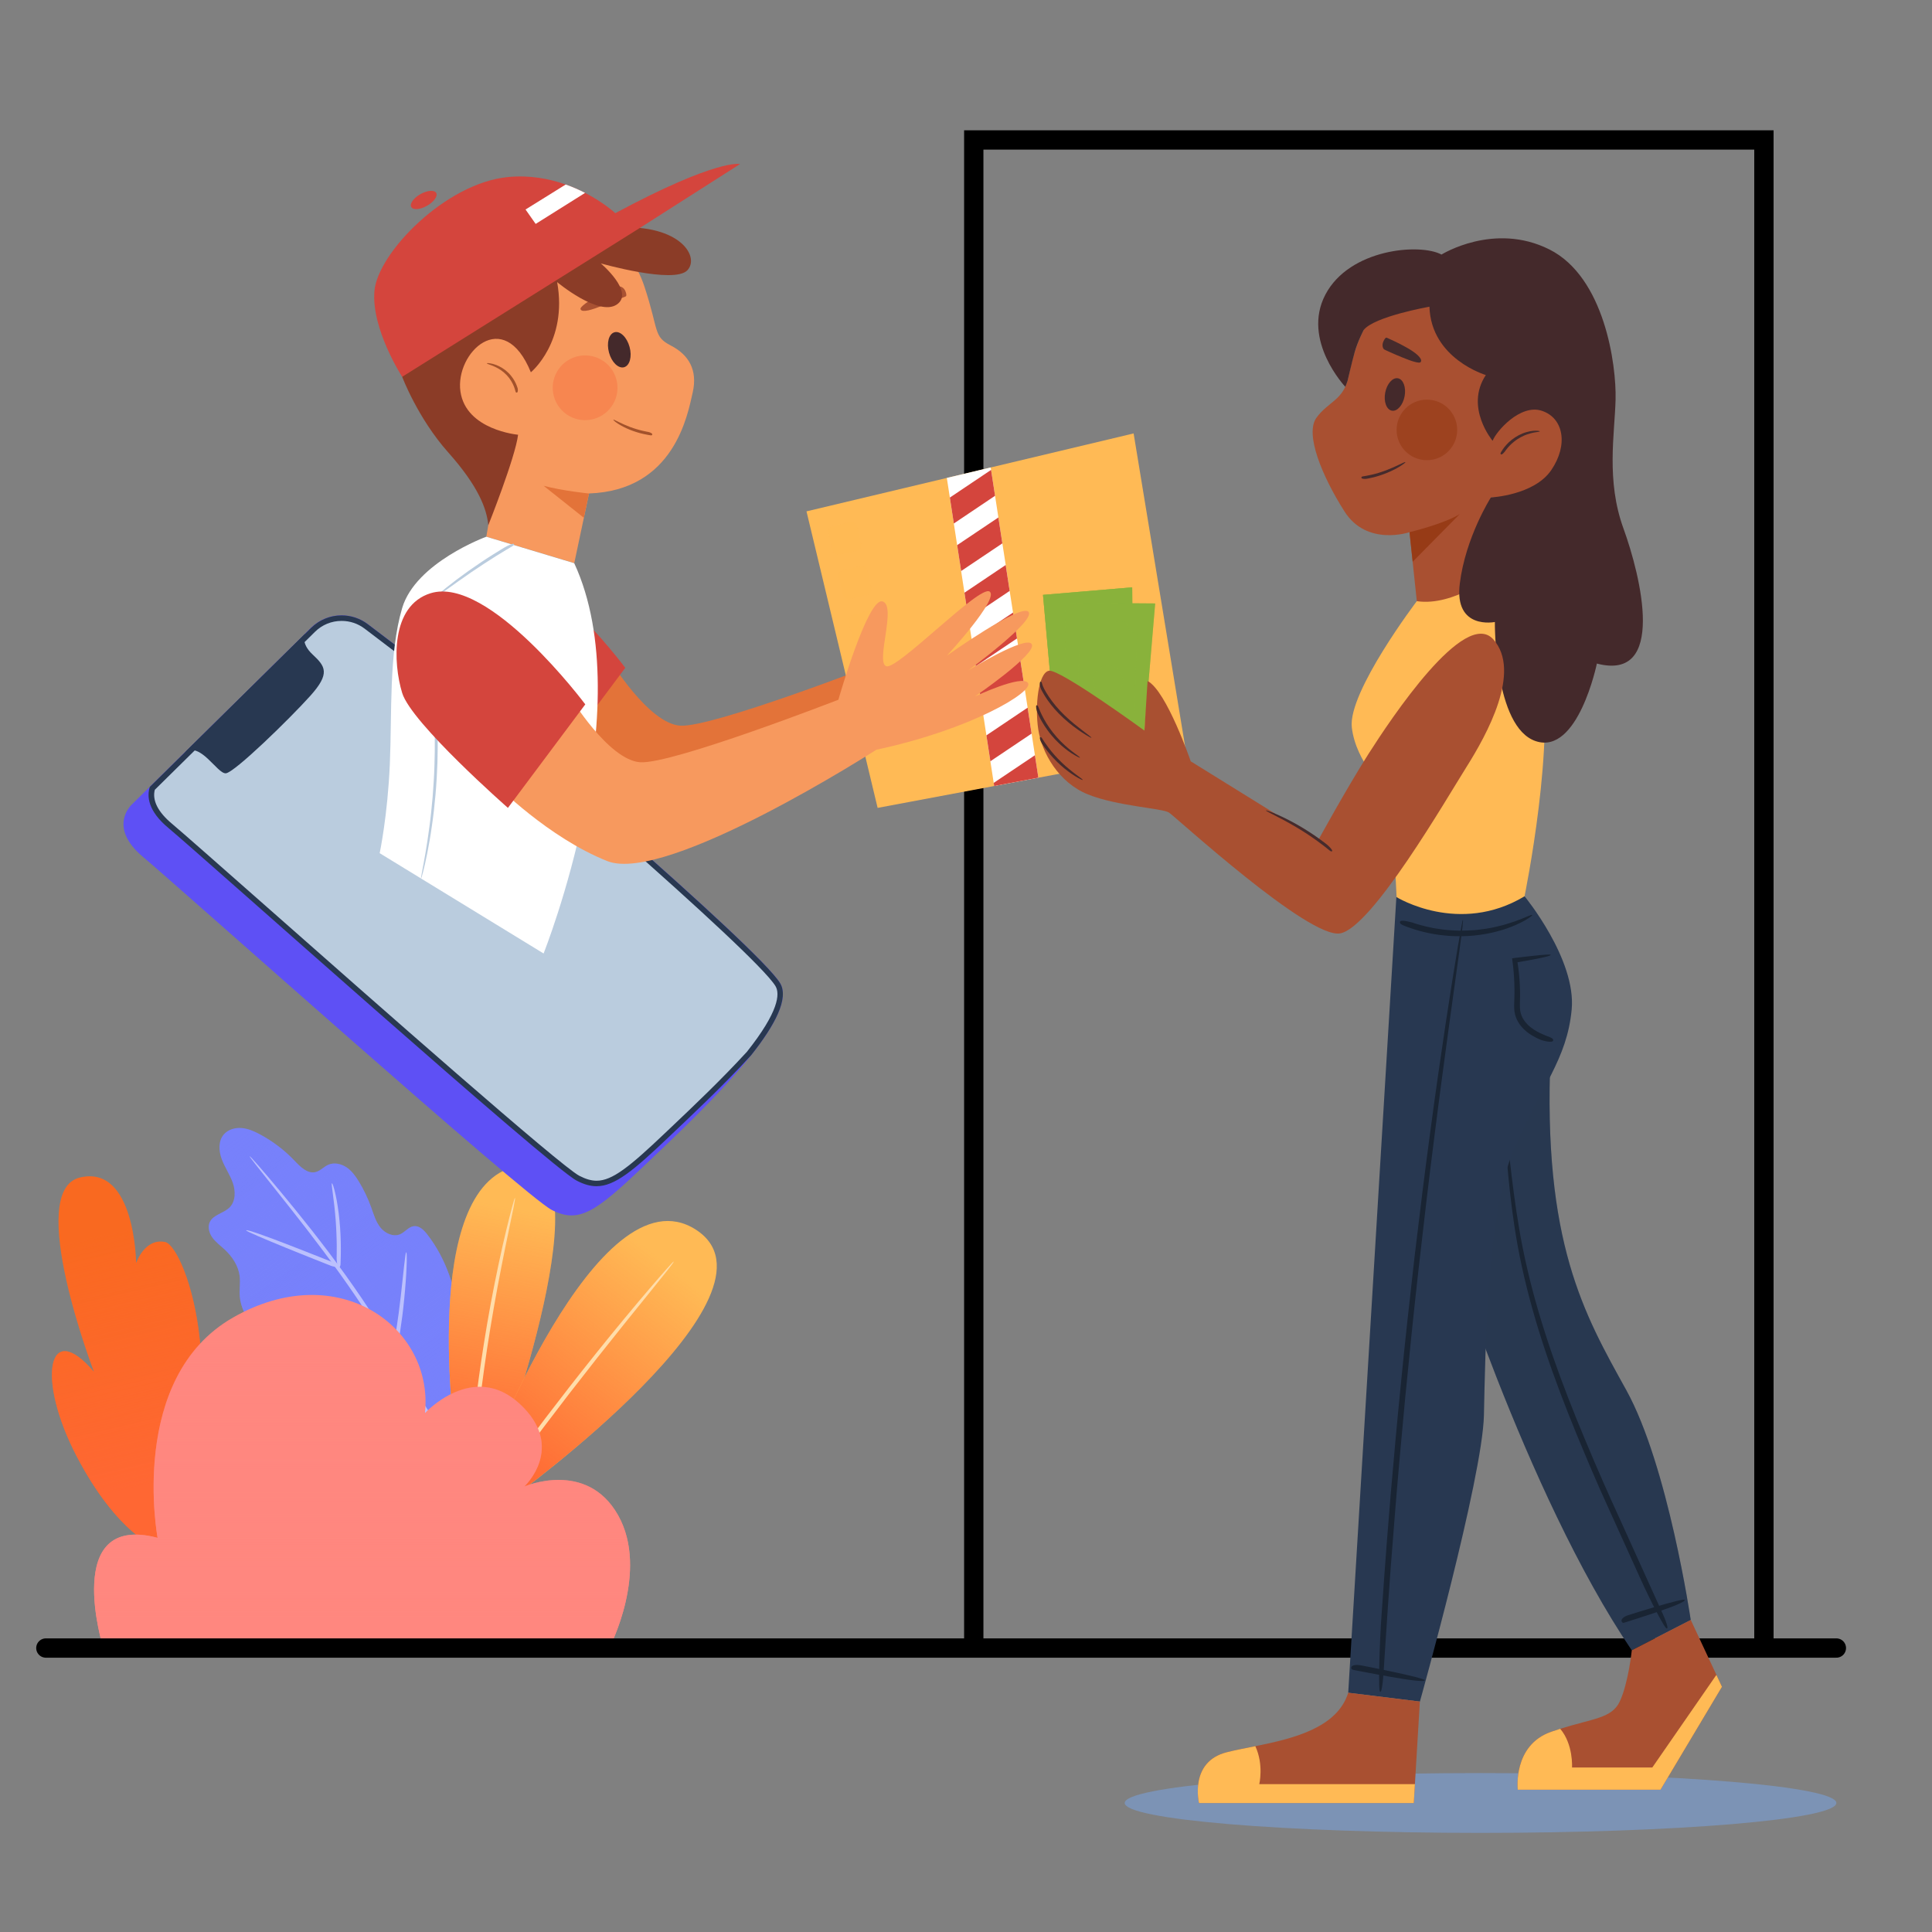 <svg width="200" height="200" viewBox="0 0 200 200" fill="none" xmlns="http://www.w3.org/2000/svg">
<rect x="0" y="0" width="200" height="200" fill="#808080" stroke="none"/>
<path d="M30.304 141.808C28.708 140.524 27.3 139.008 26.14 137.316C25.5 136.384 24.924 135.364 24.824 134.24C24.76 133.524 24.896 132.804 24.808 132.092C24.672 131.016 24.024 130.056 23.224 129.32C22.8 128.932 22.328 128.584 21.988 128.12C21.652 127.656 21.472 127.02 21.72 126.5C22.092 125.724 23.16 125.6 23.768 124.988C24.4 124.348 24.396 123.3 24.1 122.452C23.804 121.604 23.272 120.852 22.956 120.008C22.64 119.164 22.576 118.132 23.16 117.444C23.6 116.924 24.332 116.716 25.012 116.772C25.692 116.828 26.332 117.112 26.932 117.436C28.252 118.148 29.464 119.072 30.496 120.16C31.092 120.784 31.82 121.532 32.66 121.332C33.16 121.212 33.52 120.776 33.988 120.572C34.6 120.308 35.332 120.472 35.884 120.848C36.436 121.224 36.832 121.784 37.176 122.356C37.676 123.184 38.092 124.06 38.42 124.972C38.684 125.704 38.896 126.472 39.384 127.08C39.872 127.684 40.728 128.08 41.436 127.764C41.94 127.536 42.3 126.992 42.852 126.932C43.404 126.872 43.864 127.324 44.208 127.76C46.204 130.308 47.22 133.516 47.556 136.732C47.984 140.84 47.344 145.056 45.712 148.856L30.304 141.808Z" fill="#7781FB"/>
<path d="M30.304 141.808C28.708 140.524 27.3 139.008 26.14 137.316C25.5 136.384 24.924 135.364 24.824 134.24C24.76 133.524 24.896 132.804 24.808 132.092C24.672 131.016 24.024 130.056 23.224 129.32C22.8 128.932 22.328 128.584 21.988 128.12C21.652 127.656 21.472 127.02 21.72 126.5C22.092 125.724 23.16 125.6 23.768 124.988C24.4 124.348 24.396 123.3 24.1 122.452C23.804 121.604 23.272 120.852 22.956 120.008C22.64 119.164 22.576 118.132 23.16 117.444C23.6 116.924 24.332 116.716 25.012 116.772C25.692 116.828 26.332 117.112 26.932 117.436C28.252 118.148 29.464 119.072 30.496 120.16C31.092 120.784 31.82 121.532 32.66 121.332C33.16 121.212 33.52 120.776 33.988 120.572C34.6 120.308 35.332 120.472 35.884 120.848C36.436 121.224 36.832 121.784 37.176 122.356C37.676 123.184 38.092 124.06 38.42 124.972C38.684 125.704 38.896 126.472 39.384 127.08C39.872 127.684 40.728 128.08 41.436 127.764C41.94 127.536 42.3 126.992 42.852 126.932C43.404 126.872 43.864 127.324 44.208 127.76C46.204 130.308 47.22 133.516 47.556 136.732C47.984 140.84 47.344 145.056 45.712 148.856L30.304 141.808Z" fill="url(#paint0_linear_181_1531)"/>
<path d="M44.224 146.592C44.464 146.94 44.7 147.256 44.932 147.548C45.168 147.836 45.368 148.064 45.536 148.228C45.704 148.392 45.804 148.464 45.836 148.436C45.864 148.412 45.864 148.36 45.828 148.28C45.792 148.2 45.736 148.1 45.652 147.976C45.568 147.852 45.472 147.704 45.348 147.54C45.228 147.372 45.092 147.176 44.936 146.956C44.772 146.712 44.38 146.136 43.82 145.188C43.256 144.24 42.612 143.048 41.844 141.628C41.08 140.208 40.18 138.652 39.132 136.98C38.084 135.308 36.96 133.656 35.784 132.016C34.604 130.376 33.42 128.816 32.248 127.324C31.076 125.836 30.008 124.528 29.064 123.392C28.12 122.256 27.352 121.352 26.76 120.676C26.172 119.996 25.864 119.672 25.836 119.692C25.828 119.7 25.888 119.792 26.016 119.968C26.152 120.14 26.352 120.4 26.616 120.744C27.16 121.428 27.88 122.332 28.772 123.46C29.668 124.588 30.688 125.872 31.816 127.332C32.94 128.792 34.08 130.308 35.208 131.884C36.336 133.464 37.408 135.036 38.412 136.608C39.416 138.18 40.256 139.636 40.988 140.944C41.708 142.26 42.3 143.344 42.764 144.2C43.24 145.052 43.528 145.52 43.592 145.628C43.776 145.92 43.984 146.244 44.224 146.592Z" fill="#BBC0FD"/>
<path d="M34.864 130.54C34.872 130.644 34.884 130.74 34.904 130.832C34.924 130.924 34.944 131 34.976 131.06C35.004 131.12 35.04 131.148 35.08 131.152C35.12 131.152 35.148 131.144 35.172 131.124C35.196 131.104 35.212 131.076 35.224 131.04C35.236 131.004 35.244 130.96 35.248 130.908C35.252 130.856 35.256 130.796 35.256 130.728C35.26 130.656 35.264 130.48 35.272 130.204C35.28 129.928 35.288 129.588 35.284 129.188C35.284 128.788 35.272 128.34 35.252 127.848C35.228 127.356 35.196 126.86 35.144 126.36C35.096 125.86 35.036 125.376 34.964 124.908C34.896 124.44 34.816 124.028 34.736 123.668C34.656 123.308 34.584 123.02 34.512 122.808C34.444 122.592 34.392 122.492 34.356 122.5C34.332 122.504 34.332 122.616 34.36 122.832C34.388 123.048 34.424 123.332 34.468 123.684C34.512 124.04 34.56 124.44 34.616 124.892C34.668 125.344 34.708 125.812 34.748 126.288C34.78 126.768 34.812 127.236 34.828 127.696C34.848 128.156 34.852 128.572 34.86 128.94C34.86 129.308 34.856 129.616 34.856 129.852C34.852 130.092 34.848 130.228 34.848 130.256C34.852 130.34 34.852 130.436 34.864 130.54Z" fill="#BBC0FD"/>
<path d="M34.42 131.084C34.54 131.116 34.656 131.144 34.764 131.164C34.872 131.184 34.968 131.192 35.044 131.188C35.12 131.184 35.164 131.164 35.18 131.124C35.192 131.088 35.192 131.056 35.176 131.028C35.16 131 35.136 130.972 35.096 130.944C35.06 130.916 35.012 130.892 34.956 130.868C34.9 130.844 34.832 130.816 34.76 130.788C34.68 130.756 34.484 130.68 34.18 130.56C33.876 130.44 33.5 130.292 33.056 130.116C32.612 129.94 32.12 129.748 31.576 129.532C31.032 129.32 30.484 129.104 29.924 128.888C29.368 128.672 28.824 128.468 28.3 128.268C27.776 128.072 27.304 127.9 26.892 127.756C26.48 127.612 26.144 127.504 25.888 127.428C25.632 127.352 25.496 127.332 25.484 127.368C25.476 127.392 25.588 127.456 25.824 127.568C26.06 127.68 26.372 127.82 26.764 127.988C27.156 128.156 27.604 128.348 28.108 128.556C28.612 128.764 29.132 128.98 29.664 129.196C30.196 129.412 30.72 129.624 31.236 129.832C31.748 130.04 32.212 130.224 32.628 130.388C33.04 130.552 33.38 130.688 33.648 130.792C33.916 130.896 34.068 130.956 34.1 130.968C34.192 131.016 34.3 131.052 34.42 131.084Z" fill="#BBC0FD"/>
<path d="M40.744 139.408C40.736 139.536 40.728 139.652 40.728 139.768C40.728 139.88 40.736 139.976 40.756 140.052C40.772 140.128 40.804 140.168 40.844 140.176C40.88 140.184 40.912 140.176 40.94 140.156C40.968 140.136 40.988 140.104 41.008 140.06C41.028 140.016 41.044 139.964 41.056 139.904C41.068 139.84 41.084 139.772 41.1 139.692C41.116 139.604 41.156 139.396 41.216 139.064C41.276 138.732 41.344 138.328 41.42 137.844C41.496 137.36 41.572 136.824 41.648 136.232C41.72 135.64 41.792 135.04 41.848 134.432C41.908 133.824 41.96 133.232 42 132.66C42.044 132.088 42.072 131.58 42.088 131.132C42.108 130.684 42.112 130.328 42.108 130.052C42.104 129.78 42.084 129.64 42.048 129.64C42.024 129.64 41.992 129.768 41.956 130.032C41.92 130.296 41.876 130.64 41.828 131.072C41.78 131.504 41.728 132 41.668 132.552C41.608 133.104 41.544 133.676 41.48 134.256C41.408 134.836 41.336 135.408 41.268 135.968C41.188 136.524 41.116 137.028 41.052 137.476C40.98 137.924 40.92 138.288 40.876 138.58C40.828 138.868 40.8 139.032 40.792 139.068C40.768 139.168 40.756 139.28 40.744 139.408Z" fill="#BBC0FD"/>
<path d="M39.932 139.9C40.072 139.96 40.204 140.02 40.332 140.064C40.46 140.112 40.568 140.14 40.656 140.156C40.744 140.172 40.8 140.16 40.82 140.124C40.84 140.092 40.84 140.056 40.824 140.024C40.808 139.988 40.78 139.956 40.736 139.92C40.696 139.884 40.64 139.848 40.576 139.808C40.508 139.768 40.432 139.724 40.348 139.676C40.252 139.624 40.028 139.5 39.676 139.304C39.32 139.112 38.88 138.876 38.352 138.612C37.824 138.344 37.232 138.064 36.58 137.768C35.924 137.476 35.252 137.188 34.568 136.912C33.884 136.64 33.216 136.384 32.56 136.156C31.908 135.924 31.32 135.736 30.808 135.576C30.292 135.42 29.876 135.304 29.556 135.228C29.236 135.152 29.072 135.128 29.06 135.164C29.052 135.188 29.196 135.256 29.496 135.372C29.796 135.484 30.188 135.632 30.68 135.816C31.172 136 31.732 136.212 32.356 136.448C32.984 136.684 33.62 136.944 34.276 137.212C34.928 137.488 35.564 137.756 36.18 138.04C36.8 138.32 37.348 138.588 37.84 138.828C38.328 139.072 38.728 139.276 39.036 139.44C39.348 139.604 39.524 139.7 39.56 139.72C39.668 139.776 39.792 139.836 39.932 139.9Z" fill="#BBC0FD"/>
<path d="M47.164 149.18C47.164 149.18 43.368 122.92 53.436 120.736C63.504 118.552 51.564 150.936 51.564 150.936L47.164 149.18Z" fill="#FFBA55"/>
<path d="M47.164 149.18C47.164 149.18 43.368 122.92 53.436 120.736C63.504 118.552 51.564 150.936 51.564 150.936L47.164 149.18Z" fill="url(#paint1_linear_181_1531)"/>
<path d="M49.004 147.388C48.984 147.692 48.972 147.98 48.968 148.248C48.964 148.516 48.968 148.736 48.98 148.912C48.996 149.084 49.02 149.172 49.064 149.176C49.104 149.18 49.136 149.152 49.164 149.092C49.192 149.032 49.216 148.948 49.24 148.844C49.26 148.736 49.28 148.608 49.296 148.456C49.312 148.304 49.328 148.132 49.352 147.936C49.376 147.724 49.432 147.216 49.52 146.416C49.612 145.616 49.728 144.636 49.88 143.472C50.028 142.312 50.212 141.02 50.424 139.608C50.644 138.192 50.872 136.764 51.128 135.32C51.384 133.876 51.64 132.476 51.908 131.124C52.172 129.772 52.42 128.572 52.64 127.52C52.856 126.468 53.032 125.624 53.164 124.984C53.292 124.344 53.34 124.02 53.304 124.012C53.28 124.008 53.184 124.308 53.02 124.924C52.852 125.54 52.648 126.352 52.4 127.372C52.156 128.392 51.888 129.56 51.612 130.872C51.328 132.188 51.068 133.54 50.804 134.932C50.552 136.324 50.308 137.692 50.1 139.04C49.884 140.384 49.712 141.6 49.56 142.684C49.416 143.768 49.3 144.66 49.22 145.364C49.14 146.068 49.092 146.464 49.084 146.552C49.048 146.804 49.024 147.084 49.004 147.388Z" fill="#FFDDAA"/>
<path d="M49.968 152.328C49.968 152.328 61.836 120.736 72.032 127.292C82.228 133.848 53.2 154.916 53.2 154.916L49.968 152.328Z" fill="#FFBA55"/>
<path d="M49.968 152.328C49.968 152.328 61.836 120.736 72.032 127.292C82.228 133.848 53.2 154.916 53.2 154.916L49.968 152.328Z" fill="url(#paint2_linear_181_1531)"/>
<path d="M53.304 151.06C53.116 151.336 52.944 151.604 52.784 151.856C52.628 152.108 52.508 152.32 52.42 152.488C52.336 152.656 52.308 152.756 52.344 152.78C52.376 152.804 52.42 152.792 52.48 152.748C52.54 152.704 52.608 152.64 52.684 152.552C52.764 152.46 52.852 152.352 52.952 152.216C53.052 152.08 53.164 151.928 53.292 151.752C53.432 151.56 53.768 151.108 54.296 150.392C54.828 149.68 55.484 148.804 56.26 147.768C57.044 146.74 57.916 145.596 58.876 144.34C59.848 143.096 60.832 141.832 61.832 140.556C62.84 139.288 63.82 138.06 64.768 136.872C65.724 135.688 66.572 134.636 67.32 133.712C68.06 132.788 68.656 132.044 69.112 131.48C69.56 130.912 69.768 130.62 69.74 130.596C69.72 130.58 69.48 130.832 69.012 131.36C68.544 131.884 67.936 132.584 67.184 133.464C66.432 134.344 65.58 135.352 64.636 136.496C63.688 137.636 62.728 138.82 61.748 140.04C60.772 141.26 59.82 142.46 58.896 143.648C57.98 144.84 57.152 145.912 56.416 146.868C55.692 147.832 55.096 148.624 54.624 149.252C54.16 149.88 53.896 150.232 53.836 150.312C53.672 150.528 53.492 150.78 53.304 151.06Z" fill="#FFDDAA"/>
<path d="M16.236 160.24C16.236 160.24 12.128 158.784 7.932 150.74C3.736 142.692 4.952 136.388 9.736 142.024C9.736 142.024 2.54 123.264 8.272 121.896C14.008 120.528 14.092 130.764 14.092 130.764C14.092 130.764 14.948 128.144 17.088 128.572C19.228 129 24.856 144.896 16.236 160.24Z" fill="#F96920"/>
<path d="M16.236 160.24C16.236 160.24 12.128 158.784 7.932 150.74C3.736 142.692 4.952 136.388 9.736 142.024C9.736 142.024 2.54 123.264 8.272 121.896C14.008 120.528 14.092 130.764 14.092 130.764C14.092 130.764 14.948 128.144 17.088 128.572C19.228 129 24.856 144.896 16.236 160.24Z" fill="url(#paint3_linear_181_1531)"/>
<path d="M63.068 170.604H10.692C10.692 170.604 6.32 156.54 16.316 159.196C16.316 159.196 13.192 142.636 24.128 136.388C35.064 130.14 44.94 137.46 43.984 146.296C43.984 146.296 48.964 140.844 53.808 145.332C58.652 149.82 54.276 153.884 54.276 153.884C54.276 153.884 60.728 151.072 63.984 156.852C67.24 162.628 63.068 170.604 63.068 170.604Z" fill="#FF877F"/>
<path d="M63.068 170.604H10.692C10.692 170.604 6.32 156.54 16.316 159.196C16.316 159.196 13.192 142.636 24.128 136.388C35.064 130.14 44.94 137.46 43.984 146.296C43.984 146.296 48.964 140.844 53.808 145.332C58.652 149.82 54.276 153.884 54.276 153.884C54.276 153.884 60.728 151.072 63.984 156.852C67.24 162.628 63.068 170.604 63.068 170.604Z" fill="url(#paint4_linear_181_1531)"/>
<path d="M4.748 170.604H190.1" stroke="black" stroke-width="2" stroke-miterlimit="10" stroke-linecap="round"/>
<path d="M182.6 170.604V14.488H100.804V170.604" stroke="black" stroke-width="2" stroke-miterlimit="10" stroke-linecap="round"/>
<path d="M14.824 88.724C18.548 91.836 54.272 123.78 57.104 125.244C59.936 126.712 61.688 125.428 66.644 120.716C69.488 118.012 74.456 113.392 77.748 109.244C80.192 106.164 81.712 103.348 80.752 101.768C78.5 98.068 50.916 74.452 46.448 71.004C43.896 69.036 40.512 66.46 38.08 64.616C36.296 63.26 33.784 63.424 32.188 64.996L31.596 65.58L19.096 77.908L15.504 81.452L13.604 83.324C13.612 83.328 11.1 85.612 14.824 88.724Z" fill="#5E50F5"/>
<path d="M61.756 122.512C61.16 122.512 60.548 122.34 59.832 121.968C57.856 120.944 38.788 104.12 27.396 94.072C22.532 89.78 18.688 86.392 17.604 85.484C16.04 84.176 15.404 82.84 15.764 81.612L32.396 65.208C33.192 64.424 34.244 63.992 35.364 63.992C36.292 63.992 37.176 64.288 37.916 64.852C41.44 67.524 44.256 69.676 46.28 71.24C50.428 74.44 78.272 98.244 80.512 101.924C81.288 103.196 80.284 105.604 77.528 109.072C74.896 111.944 71.92 114.768 69.744 116.828L69.048 117.488C65.456 120.904 63.564 122.512 61.756 122.512Z" fill="#BACCDE"/>
<path d="M35.364 64.276C36.228 64.276 37.052 64.552 37.744 65.076C41.264 67.748 44.08 69.896 46.108 71.464C51.164 75.368 78.144 98.576 80.272 102.072C80.756 102.868 80.64 104.696 77.32 108.88C74.692 111.752 71.724 114.564 69.56 116.616L68.856 117.284C65.188 120.772 63.388 122.228 61.76 122.228C61.212 122.228 60.64 122.064 59.968 121.716C58.024 120.708 38.972 103.9 27.592 93.86C22.724 89.568 18.88 86.176 17.792 85.264C16.352 84.06 15.744 82.852 16.024 81.76L32.6 65.412C33.34 64.676 34.32 64.276 35.364 64.276ZM35.364 63.704C34.212 63.704 33.068 64.144 32.196 65.004L15.512 81.456C15.2 82.424 15.296 83.928 17.42 85.7C21.144 88.812 56.868 120.756 59.7 122.22C60.432 122.6 61.092 122.796 61.752 122.796C63.648 122.796 65.564 121.188 69.24 117.696C71.404 115.64 74.796 112.472 77.748 109.248C80.192 106.168 81.712 103.352 80.752 101.772C78.5 98.072 50.916 74.456 46.448 71.008C43.896 69.04 40.512 66.464 38.08 64.62C37.276 64.008 36.316 63.704 35.364 63.704Z" fill="#283851"/>
<path d="M19.108 77.912C20.732 76.692 22.48 80.116 23.376 80.052C24.272 79.988 30.012 74.38 32.112 72.044C34.216 69.708 33.68 68.98 32.364 67.756C31.076 66.556 31.58 65.628 31.604 65.588L19.108 77.912Z" fill="#283851"/>
<path d="M28.748 71.44C29 71.976 29.64 72.2 30.176 71.948C30.712 71.696 30.936 71.056 30.684 70.52C30.432 69.984 29.792 69.76 29.256 70.012C28.724 70.268 28.496 70.904 28.748 71.44Z" fill="#283851"/>
<path d="M24.152 76.164C24.404 76.7 25.044 76.924 25.58 76.672C26.116 76.42 26.34 75.78 26.088 75.244C25.836 74.708 25.196 74.484 24.66 74.736C24.124 74.992 23.896 75.632 24.152 76.164Z" fill="#283851"/>
<path d="M61.716 101.536C61.072 102.652 54.164 99.864 46.284 95.316C38.404 90.768 32.54 86.176 33.184 85.064C33.828 83.948 40.736 86.736 48.616 91.284C56.492 95.832 62.36 100.42 61.716 101.536Z" fill="#BACCDE"/>
<path d="M63.132 68.304C63.132 68.304 67.116 74.888 70.408 75.12C73.7 75.348 90.928 68.648 90.928 68.648C90.928 68.648 93.956 58.072 95.484 58.468C97.012 58.864 94.748 64.748 95.88 65.18C97.012 65.608 105.568 56.716 106.588 57.452C107.608 58.188 102.168 64.08 102.168 64.08C102.168 64.08 109.816 58.64 110.612 59.548C111.404 60.456 104.38 65.608 104.38 65.608C104.38 65.608 110.416 61.9 110.952 62.904C111.488 63.908 105.06 68.312 105.06 68.312C105.06 68.312 109.932 66.008 110.556 66.912C111.18 67.82 104.664 71.728 94.86 73.824C94.86 73.824 73.136 87.784 67.008 85.352C60.88 82.916 55.508 77.456 55.508 77.456L63.132 68.304Z" fill="#E37339"/>
<path d="M64.728 69.132L56.72 79.848C56.72 79.848 46.72 71.068 45.772 67.948C44.824 64.828 44.556 58.916 48.712 57.628C54.736 55.756 64.728 69.132 64.728 69.132Z" fill="#D4453D"/>
<path d="M122.744 77.644L107.492 80.508L102.916 81.368L90.852 83.632L83.488 52.936L98.016 49.476L102.56 48.392L117.352 44.868L122.744 77.644Z" fill="#FFBA55"/>
<path d="M107.548 80.86L107.492 80.508L102.916 81.368L102.868 81.044L102.524 78.804L102.112 76.124L101.768 73.88L101.356 71.2L101.008 68.96L100.6 66.276L100.252 64.036L99.84 61.356L99.496 59.112L99.084 56.432L98.74 54.192L98.328 51.508L98.016 49.476L102.56 48.392L102.596 48.644L103.008 51.324L103.352 53.564L103.764 56.248L104.112 58.488L104.52 61.172L104.868 63.412L105.28 66.092L105.624 68.336L106.036 71.016L106.38 73.256L106.792 75.94L107.492 80.508L107.548 80.86Z" fill="white"/>
<path d="M98.74 54.192L103.008 51.324L102.596 48.644L98.328 51.508L98.74 54.192Z" fill="#D4453D"/>
<path d="M99.496 59.112L103.764 56.248L103.352 53.568L99.084 56.432L99.496 59.112Z" fill="#D4453D"/>
<path d="M100.252 64.036L104.52 61.172L104.108 58.488L99.84 61.356L100.252 64.036Z" fill="#D4453D"/>
<path d="M101.008 68.96L105.28 66.092L104.868 63.412L100.596 66.276L101.008 68.96Z" fill="#D4453D"/>
<path d="M101.768 73.88L106.036 71.016L105.624 68.336L101.356 71.2L101.768 73.88Z" fill="#D4453D"/>
<path d="M102.524 78.804L106.792 75.94L106.38 73.256L102.112 76.124L102.524 78.804Z" fill="#D4453D"/>
<path d="M107.492 80.508L102.916 81.368L102.868 81.044L107.136 78.18L107.492 80.508Z" fill="#D4453D"/>
<path opacity="0.56" d="M88.68 57.016L86.92 57.42C86.58 57.496 86.24 57.284 86.164 56.944L85.76 55.184C85.684 54.844 85.896 54.504 86.236 54.428L87.996 54.024C88.336 53.948 88.676 54.16 88.752 54.5L89.156 56.26C89.232 56.6 89.02 56.94 88.68 57.016Z" fill="#FFBA55"/>
<path opacity="0.56" d="M89.732 61.608L87.972 62.012C87.632 62.088 87.292 61.876 87.216 61.536L86.812 59.776C86.736 59.436 86.948 59.096 87.288 59.02L89.048 58.616C89.388 58.54 89.728 58.752 89.804 59.092L90.208 60.852C90.284 61.192 90.068 61.528 89.732 61.608Z" fill="#FFBA55"/>
<path opacity="0.56" d="M90.776 66.172L89.016 66.576C88.676 66.652 88.336 66.44 88.26 66.1L87.856 64.34C87.78 64 87.992 63.66 88.332 63.584L90.092 63.18C90.432 63.104 90.772 63.316 90.848 63.656L91.252 65.416C91.328 65.756 91.116 66.096 90.776 66.172Z" fill="#FFBA55"/>
<path d="M62.132 24.88C62.132 24.88 65.184 25.036 66.712 29.668C68.24 34.3 67.608 34.824 69.448 35.772C71.288 36.72 72.236 38.296 71.712 40.612C71.184 42.928 69.816 50.768 60.976 51.084L59.448 58.292L50.344 55.556L51.924 46.24L46.136 43.188V37.456L49.812 33.888L57.676 25.564L62.132 24.88Z" fill="#F7995E"/>
<path d="M53.604 40.284C53.612 40.34 53.612 40.396 53.608 40.448C53.604 40.5 53.592 40.544 53.576 40.58C53.56 40.616 53.536 40.636 53.508 40.64C53.48 40.644 53.46 40.644 53.44 40.636C53.424 40.628 53.408 40.616 53.396 40.6C53.384 40.584 53.376 40.56 53.368 40.536C53.36 40.512 53.352 40.48 53.344 40.448C53.336 40.412 53.312 40.324 53.268 40.192C53.224 40.06 53.16 39.896 53.068 39.712C52.976 39.528 52.856 39.332 52.708 39.132C52.556 38.932 52.384 38.748 52.188 38.58C51.996 38.412 51.788 38.268 51.58 38.148C51.372 38.028 51.172 37.936 50.996 37.864C50.82 37.792 50.672 37.744 50.564 37.704C50.452 37.664 50.396 37.636 50.4 37.608C50.404 37.592 50.464 37.584 50.58 37.592C50.696 37.6 50.852 37.628 51.04 37.676C51.228 37.728 51.44 37.8 51.664 37.912C51.888 38.024 52.112 38.16 52.32 38.324C52.528 38.492 52.72 38.672 52.88 38.872C53.044 39.072 53.172 39.264 53.272 39.444C53.372 39.624 53.44 39.78 53.488 39.908C53.536 40.032 53.556 40.104 53.564 40.12C53.588 40.172 53.596 40.228 53.604 40.284Z" fill="#A3522B"/>
<path d="M65.172 35.912C65.448 36.912 65.192 37.852 64.604 38.016C64.016 38.176 63.316 37.5 63.044 36.5C62.772 35.5 63.024 34.56 63.612 34.396C64.2 34.232 64.9 34.912 65.172 35.912Z" fill="#44292B"/>
<path d="M61.767 43.274C63.496 42.613 64.362 40.675 63.701 38.946C63.04 37.217 61.102 36.351 59.373 37.012C57.644 37.673 56.778 39.611 57.439 41.34C58.1 43.069 60.038 43.935 61.767 43.274Z" fill="#F78650"/>
<path d="M67.256 44.756C67.304 44.772 67.352 44.792 67.392 44.816C67.436 44.84 67.468 44.864 67.492 44.888C67.516 44.916 67.528 44.944 67.524 44.972C67.52 45 67.512 45.02 67.5 45.036C67.488 45.052 67.472 45.06 67.452 45.064C67.432 45.068 67.408 45.072 67.384 45.068C67.356 45.064 67.328 45.06 67.296 45.056C67.26 45.048 67.172 45.036 67.036 45.012C66.9 44.988 66.732 44.956 66.536 44.908C66.34 44.864 66.124 44.804 65.888 44.732C65.652 44.656 65.416 44.576 65.184 44.48C64.948 44.384 64.728 44.284 64.516 44.172C64.304 44.064 64.124 43.956 63.968 43.856C63.812 43.756 63.696 43.668 63.608 43.592C63.524 43.516 63.488 43.468 63.5 43.448C63.508 43.432 63.564 43.448 63.66 43.496C63.76 43.544 63.888 43.608 64.044 43.684C64.204 43.76 64.384 43.848 64.592 43.94C64.796 44.032 65.012 44.116 65.232 44.204C65.456 44.284 65.672 44.36 65.892 44.424C66.108 44.492 66.308 44.54 66.484 44.584C66.66 44.624 66.808 44.66 66.924 44.68C67.04 44.704 67.104 44.716 67.12 44.716C67.16 44.728 67.208 44.74 67.256 44.756Z" fill="#A3522B"/>
<path d="M60.972 51.088C60.972 51.088 58.22 50.812 56.276 50.288L60.44 53.6L60.972 51.088Z" fill="#E37339"/>
<path d="M64.2 29.66C64.268 29.672 64.34 29.7 64.412 29.744C64.484 29.788 64.548 29.844 64.612 29.92C64.672 29.996 64.724 30.088 64.764 30.2C64.8 30.304 64.824 30.388 64.832 30.452C64.84 30.516 64.84 30.568 64.832 30.604C64.824 30.64 64.804 30.664 64.78 30.68C64.752 30.692 64.724 30.708 64.688 30.72C64.648 30.736 64.556 30.772 64.412 30.828C64.268 30.884 64.088 30.956 63.876 31.04C63.664 31.124 63.432 31.22 63.176 31.32C62.92 31.424 62.656 31.528 62.392 31.632C62.128 31.736 61.868 31.832 61.616 31.92C61.364 32.008 61.132 32.076 60.924 32.124C60.716 32.172 60.536 32.188 60.392 32.18C60.248 32.172 60.152 32.124 60.104 32.028C60.072 31.964 60.1 31.88 60.192 31.78C60.284 31.68 60.412 31.564 60.58 31.436C60.748 31.308 60.948 31.172 61.176 31.036C61.404 30.896 61.644 30.76 61.896 30.628C62.144 30.496 62.392 30.372 62.636 30.256C62.88 30.14 63.104 30.04 63.304 29.952C63.504 29.868 63.672 29.8 63.804 29.752C63.936 29.704 64.012 29.676 64.028 29.668C64.072 29.648 64.132 29.648 64.2 29.66Z" fill="#A95132"/>
<path d="M54.956 38.54C54.956 38.54 58.788 35.392 57.676 29.204C57.676 29.204 61.976 32.796 63.852 31.524C65.728 30.252 62.196 27.268 62.196 27.268C62.196 27.268 69.764 29.424 71.148 27.988C72.528 26.552 70.264 22.904 63.052 23.624C55.84 24.344 44.46 31.036 44.46 31.036L41.636 39.012C41.636 39.012 43.248 43.292 46.396 46.828C49.544 50.364 50.392 52.688 50.548 54.372C50.548 54.372 53.356 47.328 53.632 45.004C53.632 45.004 48.24 44.528 47.664 40.528C47.088 36.528 52.14 31.632 54.956 38.54Z" fill="#8B3C27"/>
<path d="M76.612 16.98L66.208 23.616L41.632 39.008C41.632 39.008 38.404 34.024 38.764 30.096C39.124 26.168 46.12 18.956 52.576 18.328C54.832 18.108 56.868 18.5 58.564 19.1C59.3 19.36 59.972 19.66 60.568 19.968C62.536 20.98 63.696 22.068 63.696 22.068C74.28 16.388 76.612 16.98 76.612 16.98Z" fill="#D4453D"/>
<path d="M60.568 19.968L55.452 23.18L54.404 21.688L58.564 19.1C59.3 19.36 59.972 19.66 60.568 19.968Z" fill="white"/>
<path d="M45.156 19.972C45.344 20.304 44.916 20.9 44.204 21.304C43.488 21.708 42.76 21.764 42.572 21.428C42.384 21.096 42.812 20.5 43.524 20.096C44.236 19.696 44.968 19.64 45.156 19.972Z" fill="#D4453D"/>
<path d="M50.344 55.56C50.344 55.56 43.024 58.228 41.632 62.948C40.24 67.664 40.588 73.732 40.356 79.1C40.124 84.468 39.304 88.32 39.304 88.32L56.272 98.704C56.272 98.704 66.4 73.32 59.444 58.3L50.344 55.56Z" fill="white"/>
<path d="M52.536 56.504C52.64 56.452 52.74 56.408 52.836 56.372C52.932 56.336 53.012 56.308 53.08 56.296C53.148 56.284 53.188 56.292 53.204 56.316C53.216 56.34 53.22 56.364 53.204 56.392C53.192 56.416 53.168 56.444 53.14 56.472C53.108 56.5 53.068 56.528 53.02 56.556C52.972 56.584 52.912 56.62 52.848 56.656C52.78 56.696 52.612 56.796 52.352 56.952C52.092 57.112 51.772 57.304 51.396 57.536C51.024 57.772 50.608 58.04 50.152 58.328C49.7 58.624 49.244 58.928 48.784 59.24C48.328 59.556 47.888 59.864 47.46 60.164C47.036 60.468 46.66 60.736 46.328 60.972C45.996 61.204 45.732 61.392 45.524 61.536C45.32 61.676 45.208 61.736 45.192 61.716C45.18 61.704 45.264 61.616 45.448 61.456C45.628 61.296 45.876 61.092 46.184 60.844C46.496 60.596 46.852 60.316 47.26 60.008C47.668 59.7 48.092 59.392 48.528 59.08C48.968 58.772 49.4 58.472 49.832 58.184C50.26 57.896 50.652 57.644 51.004 57.424C51.356 57.208 51.648 57.028 51.876 56.884C52.108 56.748 52.236 56.668 52.264 56.652C52.34 56.604 52.432 56.552 52.536 56.504Z" fill="#BACCDE"/>
<path d="M44.888 72.88C44.884 72.648 44.88 72.432 44.876 72.224C44.876 72.02 44.884 71.852 44.896 71.716C44.908 71.584 44.928 71.516 44.96 71.516C44.988 71.512 45.012 71.536 45.032 71.584C45.052 71.632 45.068 71.696 45.084 71.776C45.1 71.86 45.112 71.956 45.12 72.072C45.128 72.188 45.14 72.32 45.152 72.472C45.168 72.636 45.188 73.028 45.224 73.644C45.256 74.264 45.292 75.02 45.304 75.92C45.324 76.82 45.312 77.82 45.284 78.92C45.244 80.02 45.184 81.132 45.084 82.256C44.984 83.38 44.864 84.464 44.708 85.512C44.564 86.56 44.392 87.488 44.236 88.296C44.072 89.104 43.928 89.752 43.804 90.236C43.68 90.72 43.604 90.96 43.58 90.956C43.564 90.952 43.6 90.712 43.692 90.232C43.788 89.756 43.9 89.12 44.04 88.332C44.172 87.54 44.32 86.64 44.448 85.62C44.588 84.604 44.692 83.552 44.788 82.476C44.868 81.396 44.944 80.34 44.972 79.3C45.012 78.26 45.012 77.324 45.008 76.488C44.996 75.656 44.98 74.968 44.956 74.428C44.94 73.888 44.916 73.584 44.912 73.516C44.9 73.324 44.892 73.112 44.888 72.88Z" fill="#BACCDE"/>
<path d="M58.992 72.092C58.992 72.092 62.976 78.676 66.268 78.908C69.56 79.136 86.788 72.436 86.788 72.436C86.788 72.436 89.816 61.86 91.344 62.256C92.872 62.652 90.608 68.536 91.74 68.968C92.872 69.396 101.428 60.504 102.448 61.24C103.468 61.976 98.028 67.868 98.028 67.868C98.028 67.868 105.676 62.428 106.472 63.336C107.264 64.244 100.24 69.396 100.24 69.396C100.24 69.396 106.276 65.688 106.812 66.692C107.348 67.696 100.92 72.1 100.92 72.1C100.92 72.1 105.792 69.796 106.416 70.7C107.04 71.608 100.524 75.516 90.72 77.612C90.72 77.612 68.996 91.572 62.868 89.14C56.74 86.704 51.368 81.244 51.368 81.244L58.992 72.092Z" fill="#F7995E"/>
<path d="M60.588 72.916L52.58 83.632C52.58 83.632 42.58 74.852 41.632 71.732C40.684 68.612 40.416 62.7 44.572 61.412C50.596 59.54 60.588 72.916 60.588 72.916Z" fill="#D4453D"/>
<path opacity="0.43" d="M153.264 189.74C173.608 189.74 190.1 188.354 190.1 186.644C190.1 184.934 173.608 183.548 153.264 183.548C132.92 183.548 116.428 184.934 116.428 186.644C116.428 188.354 132.92 189.74 153.264 189.74Z" fill="#77ADFC"/>
<path d="M149.284 126.752C149.284 126.752 157.9 154.604 168.92 170.836L175.024 167.7C175.024 167.7 172.684 151.728 168.348 143.896C164.012 136.064 159.676 128.648 160.516 109.064L149.284 126.752Z" fill="#283851"/>
<path opacity="0.18" d="M149.284 126.752C149.284 126.752 157.9 154.604 168.92 170.836L175.024 167.7C175.024 167.7 172.684 151.728 168.348 143.896C164.012 136.064 159.676 128.648 160.516 109.064L149.284 126.752Z" fill="#283851"/>
<path d="M170.648 165.196C170.94 165.796 171.22 166.356 171.492 166.876C171.764 167.396 171.996 167.816 172.192 168.14C172.388 168.456 172.512 168.604 172.564 168.58C172.616 168.556 172.624 168.476 172.596 168.336C172.568 168.196 172.512 168.02 172.432 167.8C172.348 167.576 172.24 167.316 172.104 167.012C171.968 166.708 171.812 166.36 171.632 165.968C171.44 165.54 170.976 164.524 170.252 162.92C169.524 161.312 168.632 159.344 167.576 157.008C166.508 154.676 165.352 152.072 164.148 149.184C162.94 146.3 161.776 143.352 160.724 140.324C159.68 137.296 158.788 134.32 158.112 131.392C157.424 128.468 157.02 125.824 156.708 123.496C156.404 121.172 156.204 119.292 156.04 117.872C155.876 116.452 155.772 115.744 155.724 115.748C155.708 115.748 155.704 115.924 155.72 116.272C155.736 116.62 155.764 117.14 155.816 117.836C155.916 119.224 156.056 121.06 156.304 123.34C156.56 125.62 156.908 128.224 157.54 131.1C158.164 133.98 158.984 136.896 159.968 139.84C160.948 142.784 162.044 145.62 163.172 148.384C164.312 151.136 165.356 153.612 166.356 155.784C167.34 157.96 168.152 159.752 168.792 161.164C169.432 162.572 169.792 163.368 169.872 163.548C170.096 164.044 170.356 164.592 170.648 165.196Z" fill="#192433"/>
<path d="M168.212 167.344C168.14 167.388 168.072 167.436 168.016 167.488C167.956 167.54 167.912 167.596 167.884 167.652C167.856 167.708 167.848 167.768 167.868 167.824C167.884 167.876 167.908 167.916 167.932 167.94C167.96 167.964 167.988 167.98 168.02 167.988C168.052 167.992 168.088 167.992 168.128 167.98C168.168 167.968 168.212 167.956 168.264 167.94C168.32 167.92 168.452 167.88 168.656 167.816C168.864 167.752 169.116 167.668 169.42 167.572C169.72 167.476 170.056 167.368 170.424 167.248C170.792 167.128 171.164 167.004 171.54 166.876C171.916 166.748 172.28 166.62 172.628 166.496C172.98 166.368 173.288 166.248 173.556 166.136C173.824 166.024 174.036 165.924 174.192 165.832C174.348 165.744 174.42 165.676 174.404 165.624C174.392 165.592 174.3 165.588 174.132 165.616C173.96 165.644 173.736 165.692 173.464 165.76C173.188 165.828 172.876 165.912 172.528 166.008C172.18 166.104 171.82 166.208 171.452 166.316C171.084 166.424 170.728 166.532 170.376 166.636C170.024 166.744 169.708 166.84 169.424 166.928C169.144 167.016 168.912 167.088 168.728 167.148C168.548 167.208 168.444 167.24 168.42 167.248C168.356 167.272 168.284 167.304 168.212 167.344Z" fill="#192433"/>
<path d="M178.256 174.616L171.896 185.272H157.12C157.12 185.272 156.576 180.672 160.572 179.276C160.896 179.164 161.212 179.06 161.512 178.964C164.92 177.892 166.856 177.88 167.676 176.14C168.568 174.248 168.924 170.832 168.924 170.832L175.028 167.696L177.684 173.384L178.256 174.616Z" fill="#A95031"/>
<path d="M178.256 174.616L171.896 185.272H157.12C157.12 185.272 156.576 180.672 160.572 179.276C160.896 179.164 161.212 179.06 161.512 178.964C162.884 180.576 162.736 182.968 162.736 182.968H171.048L177.68 173.384L178.256 174.616Z" fill="#FFBA55"/>
<path d="M144.552 92.856L139.568 175.232L146.988 176.144C146.988 176.144 153.468 153.032 153.616 146.512C153.764 139.992 153.912 125.476 156.728 118.956C159.544 112.436 162.212 109.704 162.7 104.504C163.192 99.304 157.82 92.78 157.82 92.78L144.552 92.856Z" fill="#283851"/>
<path d="M146.984 176.144L146.472 184.696L146.356 186.648H124.12C124.12 186.648 123.08 182.388 126.98 181.396C127.84 181.176 128.864 180.984 129.952 180.764C133.788 179.992 138.428 178.9 139.568 175.232L146.984 176.144Z" fill="#A95031"/>
<path d="M146.472 184.696L146.356 186.648H124.12C124.12 186.648 123.08 182.388 126.98 181.396C127.84 181.176 128.864 180.984 129.952 180.764C130.844 182.696 130.36 184.696 130.36 184.696H146.472Z" fill="#FFBA55"/>
<path d="M142.88 169.548C142.832 170.504 142.808 171.408 142.784 172.256C142.764 173.1 142.76 173.792 142.772 174.332C142.784 174.868 142.82 175.136 142.88 175.14C142.936 175.144 142.984 175.048 143.028 174.852C143.072 174.656 143.112 174.392 143.148 174.056C143.184 173.716 143.22 173.312 143.248 172.832C143.276 172.356 143.312 171.808 143.352 171.188C143.396 170.516 143.504 168.908 143.672 166.38C143.848 163.848 144.072 160.744 144.376 157.064C144.668 153.384 145.032 149.3 145.456 144.812C145.892 140.324 146.352 135.784 146.872 131.192C147.388 126.6 147.916 122.152 148.464 117.844C149.004 113.54 149.524 109.716 149.98 106.36C150.444 103.012 150.816 100.316 151.096 98.28C151.236 97.26 151.336 96.496 151.392 95.984C151.448 95.472 151.464 95.216 151.44 95.212C151.424 95.208 151.368 95.452 151.276 95.944C151.192 96.436 151.06 97.176 150.888 98.164C150.552 100.14 150.14 102.752 149.644 106.016C149.156 109.28 148.612 113.004 148.056 117.196C147.488 121.388 146.96 125.7 146.432 130.124C145.928 134.552 145.444 138.892 145.028 143.16C144.6 147.424 144.26 151.272 143.964 154.7C143.68 158.128 143.456 160.952 143.3 163.176C143.144 165.396 143.056 166.652 143.036 166.932C142.976 167.716 142.924 168.588 142.88 169.548Z" fill="#192433"/>
<path d="M140.472 172.356C140.38 172.356 140.288 172.364 140.204 172.38C140.12 172.396 140.048 172.424 139.988 172.456C139.932 172.492 139.896 172.54 139.888 172.596C139.88 172.652 139.88 172.696 139.896 172.728C139.908 172.764 139.932 172.792 139.96 172.812C139.988 172.832 140.028 172.848 140.072 172.86C140.116 172.868 140.168 172.88 140.228 172.892C140.292 172.904 140.444 172.932 140.68 172.98C140.92 173.024 141.212 173.084 141.56 173.148C141.908 173.212 142.292 173.288 142.72 173.364C143.144 173.44 143.576 173.52 144.012 173.596C144.448 173.668 144.872 173.74 145.284 173.808C145.696 173.872 146.064 173.924 146.388 173.96C146.712 173.996 146.972 174.016 147.176 174.016C147.376 174.016 147.484 173.992 147.492 173.944C147.5 173.908 147.412 173.86 147.228 173.8C147.044 173.74 146.8 173.672 146.492 173.592C146.184 173.512 145.832 173.428 145.436 173.34C145.04 173.252 144.632 173.164 144.212 173.072C143.792 172.984 143.384 172.896 142.98 172.812C142.576 172.732 142.212 172.656 141.888 172.592C141.564 172.528 141.296 172.476 141.088 172.436C140.876 172.396 140.76 172.376 140.732 172.372C140.648 172.364 140.564 172.356 140.472 172.356Z" fill="#192433"/>
<path d="M159.724 107.716C159.892 107.764 160.052 107.8 160.204 107.82C160.356 107.844 160.484 107.848 160.588 107.836C160.692 107.824 160.756 107.792 160.776 107.736C160.796 107.684 160.792 107.636 160.772 107.596C160.748 107.556 160.712 107.516 160.664 107.48C160.612 107.444 160.548 107.412 160.472 107.38C160.396 107.352 160.304 107.316 160.204 107.276C160.096 107.232 159.832 107.136 159.444 106.952C159.06 106.764 158.596 106.512 158.164 106.088C157.736 105.664 157.376 105.096 157.348 104.372C157.324 104.008 157.352 103.604 157.356 103.192C157.36 102.784 157.352 102.372 157.332 101.96C157.312 101.548 157.28 101.14 157.24 100.744C157.216 100.544 157.192 100.348 157.168 100.152L157.128 99.86L157.104 99.716L157.092 99.648V99.644C157.084 99.616 157.08 99.616 157.132 99.604C157.312 99.572 157.484 99.544 157.652 99.516C157.988 99.456 158.304 99.4 158.596 99.348C159.184 99.236 159.656 99.14 160.008 99.052C160.364 98.964 160.536 98.896 160.528 98.844C160.524 98.808 160.344 98.804 159.992 98.828C159.64 98.852 159.172 98.896 158.592 98.96C158.304 98.992 157.992 99.028 157.664 99.064C157.5 99.084 157.328 99.104 157.156 99.124C157.032 99.14 156.908 99.156 156.784 99.172L156.552 99.204C156.524 99.2 156.532 99.224 156.536 99.244L156.544 99.3L156.56 99.416C156.612 99.788 156.624 99.892 156.644 100.096C156.66 100.284 156.68 100.472 156.696 100.66C156.728 101.04 156.752 101.42 156.764 101.812C156.796 102.596 156.768 103.336 156.744 104.116C156.74 104.508 156.784 104.916 156.916 105.276C157.044 105.632 157.232 105.94 157.44 106.2C157.856 106.716 158.308 107.024 158.664 107.232C159.024 107.44 159.236 107.528 159.28 107.552C159.404 107.616 159.556 107.668 159.724 107.716Z" fill="#192433"/>
<path d="M145.972 95.444C145.808 95.408 145.66 95.368 145.508 95.344C145.36 95.32 145.236 95.308 145.128 95.316C145.024 95.324 144.96 95.352 144.936 95.408C144.912 95.46 144.912 95.504 144.932 95.548C144.952 95.592 144.988 95.628 145.036 95.668C145.088 95.704 145.152 95.74 145.232 95.776C145.312 95.808 145.404 95.848 145.504 95.888C145.616 95.94 145.888 96.028 146.32 96.176C146.536 96.256 146.78 96.316 147.048 96.388C147.316 96.468 147.616 96.532 147.94 96.6C148.588 96.74 149.32 96.832 150.124 96.892C150.932 96.932 151.752 96.932 152.576 96.848C153.4 96.764 154.196 96.632 154.944 96.428C155.7 96.24 156.348 95.992 156.9 95.756C157.452 95.508 157.884 95.284 158.188 95.08C158.496 94.88 158.636 94.76 158.612 94.716C158.596 94.684 158.424 94.74 158.1 94.876C157.78 95.02 157.348 95.184 156.808 95.384C156.264 95.568 155.64 95.772 154.924 95.928C154.212 96.104 153.464 96.2 152.696 96.284C151.928 96.332 151.172 96.368 150.432 96.316C149.692 96.284 149.032 96.184 148.448 96.088C147.868 95.972 147.392 95.864 147.02 95.756C146.648 95.664 146.448 95.58 146.4 95.568C146.284 95.52 146.136 95.48 145.972 95.444Z" fill="#192433"/>
<path d="M146.668 62.232C146.668 62.232 139.512 71.66 139.94 75.308C140.368 78.952 143.472 81.756 143.796 82.392C144.116 83.024 144.576 92.872 144.576 92.872C144.576 92.872 151.036 96.868 157.82 92.784C157.82 92.784 161.184 76.404 159.396 68.736C157.608 61.072 154.74 59.388 154.74 59.388L146.668 62.232Z" fill="#FFBA55"/>
<path d="M146.668 62.232L145.912 55.092C145.912 55.092 141.5 56.6 139.18 52.944C136.856 49.288 135.06 44.932 136.276 43.248C137.496 41.564 139.064 41.448 139.584 39.068C140.108 36.688 141.324 29.372 149.744 28.504C158.16 27.632 162.108 32.972 162.864 39.3C163.62 45.628 162.516 48.704 160.424 50.272C158.336 51.84 154.328 51.492 154.328 51.492L154.736 59.388C154.74 59.388 150.5 62.812 146.668 62.232Z" fill="#A95031"/>
<path d="M145.916 55.092C145.916 55.092 149.496 54.228 151.112 53.216L146.24 58.156L145.916 55.092Z" fill="#973B16"/>
<path d="M145.404 41.024C145.228 41.948 144.636 42.616 144.084 42.512C143.528 42.408 143.22 41.572 143.396 40.648C143.572 39.724 144.164 39.056 144.716 39.16C145.268 39.264 145.58 40.1 145.404 41.024Z" fill="#44292B"/>
<path opacity="0.63" d="M147.712 47.64C149.444 47.64 150.848 46.236 150.848 44.504C150.848 42.772 149.444 41.368 147.712 41.368C145.98 41.368 144.576 42.772 144.576 44.504C144.576 46.236 145.98 47.64 147.712 47.64Z" fill="#973B16"/>
<path d="M155.704 46.832C155.664 46.872 155.632 46.916 155.592 46.952C155.552 46.988 155.516 47.016 155.48 47.032C155.444 47.048 155.412 47.052 155.388 47.036C155.364 47.024 155.348 47.008 155.34 46.992C155.332 46.972 155.328 46.952 155.332 46.932C155.336 46.908 155.344 46.884 155.36 46.86C155.376 46.832 155.392 46.804 155.408 46.768C155.428 46.728 155.484 46.644 155.572 46.512C155.664 46.38 155.776 46.22 155.936 46.052C156.088 45.876 156.28 45.7 156.496 45.524C156.72 45.352 156.956 45.192 157.216 45.056C157.472 44.924 157.732 44.812 157.996 44.74C158.256 44.66 158.496 44.62 158.704 44.6C158.916 44.584 159.084 44.58 159.212 44.596C159.34 44.612 159.4 44.632 159.4 44.656C159.4 44.672 159.34 44.692 159.22 44.708C159.1 44.72 158.944 44.748 158.752 44.784C158.56 44.828 158.34 44.88 158.104 44.964C157.864 45.04 157.632 45.156 157.4 45.276C157.172 45.408 156.952 45.54 156.756 45.704C156.556 45.856 156.392 46.016 156.252 46.16C156.116 46.308 156.008 46.436 155.932 46.54C155.848 46.64 155.812 46.704 155.804 46.72C155.772 46.752 155.74 46.792 155.704 46.832Z" fill="#462B2C"/>
<path d="M141.292 49.576C141.232 49.576 141.176 49.572 141.124 49.564C141.072 49.556 141.028 49.544 140.992 49.524C140.956 49.504 140.936 49.484 140.932 49.452C140.928 49.424 140.932 49.404 140.94 49.384C140.948 49.368 140.964 49.352 140.984 49.344C141.004 49.332 141.028 49.324 141.056 49.32C141.084 49.316 141.116 49.312 141.152 49.304C141.192 49.296 141.288 49.28 141.436 49.256C141.584 49.228 141.768 49.192 141.984 49.144C142.2 49.096 142.436 49.032 142.696 48.956C142.952 48.876 143.212 48.792 143.472 48.692C143.732 48.592 143.98 48.492 144.216 48.388C144.456 48.284 144.664 48.184 144.848 48.096C145.028 48.012 145.172 47.944 145.296 47.888C145.412 47.84 145.476 47.824 145.488 47.844C145.496 47.86 145.456 47.904 145.356 47.98C145.26 48.056 145.124 48.148 144.956 48.256C144.784 48.364 144.584 48.48 144.356 48.596C144.128 48.716 143.884 48.824 143.632 48.932C143.38 49.036 143.128 49.132 142.876 49.212C142.628 49.296 142.396 49.356 142.192 49.412C141.988 49.464 141.816 49.5 141.68 49.524C141.544 49.548 141.468 49.564 141.452 49.564C141.404 49.572 141.348 49.576 141.292 49.576Z" fill="#462B2C"/>
<path d="M143.2 36.068C143.168 36.012 143.144 35.948 143.132 35.872C143.116 35.796 143.116 35.708 143.128 35.616C143.14 35.52 143.172 35.42 143.224 35.312C143.272 35.212 143.312 35.136 143.352 35.084C143.388 35.032 143.424 34.996 143.452 34.976C143.484 34.956 143.512 34.948 143.536 34.956C143.56 34.964 143.588 34.976 143.62 34.988C143.656 35.004 143.736 35.04 143.864 35.1C143.992 35.16 144.148 35.232 144.332 35.316C144.516 35.404 144.72 35.504 144.944 35.616C145.168 35.728 145.388 35.848 145.612 35.976C145.836 36.1 146.048 36.232 146.248 36.368C146.448 36.504 146.616 36.636 146.76 36.768C146.9 36.9 147 37.024 147.064 37.144C147.128 37.26 147.132 37.364 147.084 37.456C147.048 37.52 146.972 37.544 146.852 37.536C146.732 37.528 146.584 37.496 146.404 37.448C146.224 37.4 146.028 37.332 145.812 37.252C145.596 37.168 145.376 37.08 145.148 36.992C144.924 36.9 144.704 36.808 144.488 36.716C144.276 36.624 144.084 36.54 143.912 36.464C143.744 36.388 143.604 36.32 143.492 36.272C143.384 36.22 143.324 36.188 143.308 36.184C143.264 36.16 143.232 36.12 143.2 36.068Z" fill="#462B2C"/>
<path d="M154.516 45.632C154.516 45.632 151.6 42.176 153.812 38.824C153.812 38.824 148.14 37.148 147.976 31.748C147.976 31.748 142.228 32.764 141.16 34.172C141.16 34.172 140.552 35.336 140.24 36.44C139.928 37.544 139.54 39.28 139.5 39.416C139.46 39.548 139.312 39.952 139.268 40.044C139.268 40.044 134.712 35.228 137.208 30.488C139.704 25.752 146.984 25.148 149.224 26.352C149.224 26.352 154.652 22.952 160.38 25.816C166.108 28.68 167.336 37.784 167.244 41.364C167.152 44.944 166.252 49.728 168.056 54.696C169.86 59.664 172.54 70.584 165.308 68.692C165.308 68.692 163.356 78.164 158.996 76.728C154.632 75.292 154.748 64.388 154.748 64.388C154.748 64.388 150.524 65.248 151.116 60.428C151.708 55.608 154.336 51.496 154.336 51.496C154.336 51.496 158.804 51.28 160.584 48.668C162.368 46.056 161.868 43.276 159.62 42.528C157.372 41.776 154.864 44.68 154.516 45.632Z" fill="#44292B"/>
<path d="M117.204 60.8L117.296 74.148L116.188 74.308L110.232 75.16L109.204 75.308L107.972 61.58L117.204 60.8Z" fill="#89B23B"/>
<path opacity="0.46" d="M117.204 60.8L117.296 74.148L116.188 74.308L115.616 64.052C114.98 64.088 114.44 63.6 114.404 62.968L110.86 63.168C110.896 63.804 110.412 64.344 109.776 64.38C109.772 64.38 109.768 64.38 109.76 64.38L110.232 75.164L109.204 75.312L107.968 61.584L117.204 60.8Z" fill="#89B23B"/>
<path opacity="0.46" d="M114.62 69.132C114.668 69.996 114.008 70.736 113.144 70.784C112.28 70.832 111.54 70.172 111.492 69.308C111.444 68.444 112.104 67.704 112.968 67.656C113.832 67.608 114.572 68.272 114.62 69.132Z" fill="#89B23B"/>
<path opacity="0.73" d="M117.204 60.8L117.296 74.148L116.188 74.308L110.232 75.16L109.204 75.308L107.972 61.58L117.204 60.8Z" fill="#89B23B"/>
<path d="M119.584 62.468L118.456 75.768L117.34 75.828L111.328 76.132L110.292 76.184L110.32 62.4L119.584 62.468Z" fill="#89B23B"/>
<path opacity="0.46" d="M119.584 62.468L118.456 75.768L117.34 75.824L117.708 65.556C117.072 65.532 116.576 65 116.6 64.364L113.052 64.236C113.028 64.872 112.496 65.368 111.864 65.344C111.86 65.344 111.856 65.344 111.848 65.344L111.332 76.128L110.296 76.18L110.32 62.4L119.584 62.468Z" fill="#89B23B"/>
<path opacity="0.46" d="M116.248 70.532C116.216 71.396 115.492 72.072 114.628 72.04C113.764 72.008 113.088 71.284 113.12 70.42C113.152 69.556 113.876 68.88 114.74 68.912C115.604 68.94 116.28 69.668 116.248 70.532Z" fill="#89B23B"/>
<path d="M136.456 86.988L123.264 78.812C123.264 78.812 120.772 71.528 118.796 70.496L118.472 75.628C118.472 75.628 109.696 69.232 108.588 69.436C107.48 69.64 107.112 73.084 107.48 75.504C107.848 77.924 109.572 81 112.604 82.228C115.64 83.46 120.312 83.664 121.012 84.116C121.712 84.568 135.448 97.196 138.728 96.624C142.008 96.048 149.716 82.724 151.808 79.4C153.9 76.08 157.548 69.516 154.596 66.196C151.644 62.876 144.004 74.376 141.656 78.06C139.316 81.752 136.456 86.988 136.456 86.988Z" fill="#A95031"/>
<path d="M107.7 71.156C107.672 71.059 107.652 70.963 107.644 70.876C107.636 70.787 107.64 70.712 107.652 70.656C107.664 70.6 107.688 70.567 107.72 70.564C107.748 70.559 107.772 70.567 107.788 70.584C107.808 70.6 107.82 70.624 107.836 70.651C107.848 70.68 107.86 70.716 107.872 70.76C107.884 70.803 107.9 70.852 107.916 70.907C107.936 70.968 107.988 71.112 108.1 71.328C108.216 71.543 108.368 71.811 108.572 72.112C108.772 72.415 109.012 72.74 109.296 73.079C109.58 73.419 109.888 73.748 110.22 74.064C110.548 74.379 110.88 74.675 111.212 74.948C111.544 75.219 111.844 75.456 112.112 75.659C112.376 75.859 112.588 76.023 112.756 76.151C112.92 76.279 112.992 76.352 112.98 76.376C112.972 76.391 112.88 76.347 112.704 76.251C112.528 76.151 112.3 76.016 112.028 75.835C111.752 75.656 111.444 75.439 111.104 75.183C110.768 74.924 110.432 74.647 110.1 74.344C109.768 74.04 109.464 73.724 109.176 73.403C108.892 73.079 108.652 72.767 108.452 72.484C108.252 72.2 108.104 71.956 107.992 71.755C107.876 71.564 107.82 71.444 107.808 71.419C107.764 71.335 107.728 71.251 107.7 71.156Z" fill="#462B2C"/>
<path d="M107.32 73.548C107.292 73.464 107.28 73.384 107.268 73.304C107.256 73.228 107.252 73.164 107.256 73.108C107.26 73.056 107.276 73.024 107.304 73.016C107.332 73.008 107.352 73.008 107.376 73.02C107.396 73.032 107.416 73.048 107.436 73.076C107.452 73.1 107.472 73.132 107.488 73.172C107.504 73.212 107.52 73.256 107.54 73.308C107.56 73.364 107.616 73.496 107.704 73.7C107.796 73.904 107.912 74.152 108.072 74.436C108.228 74.724 108.42 75.028 108.644 75.356C108.876 75.68 109.12 76 109.392 76.304C109.664 76.608 109.94 76.892 110.224 77.148C110.504 77.408 110.772 77.62 111.008 77.804C111.248 77.984 111.44 78.132 111.588 78.236C111.736 78.344 111.804 78.412 111.792 78.432C111.784 78.448 111.7 78.416 111.536 78.332C111.372 78.252 111.168 78.132 110.916 77.972C110.668 77.808 110.388 77.612 110.096 77.364C109.8 77.124 109.52 76.848 109.236 76.556C108.964 76.256 108.704 75.96 108.476 75.64C108.244 75.328 108.056 75.032 107.896 74.764C107.74 74.492 107.62 74.264 107.536 74.08C107.444 73.9 107.404 73.792 107.392 73.768C107.376 73.708 107.348 73.632 107.32 73.548Z" fill="#462B2C"/>
<path d="M107.76 76.784C107.724 76.716 107.7 76.648 107.68 76.584C107.66 76.52 107.648 76.464 107.644 76.416C107.64 76.368 107.652 76.336 107.68 76.324C107.704 76.308 107.728 76.304 107.748 76.312C107.768 76.316 107.792 76.328 107.812 76.348C107.832 76.368 107.852 76.392 107.872 76.424C107.892 76.456 107.916 76.492 107.94 76.532C107.964 76.576 108.036 76.68 108.144 76.844C108.256 77.008 108.392 77.204 108.564 77.432C108.736 77.66 108.94 77.904 109.168 78.168C109.404 78.428 109.644 78.684 109.904 78.932C110.164 79.18 110.424 79.412 110.684 79.624C110.944 79.84 111.18 80.02 111.392 80.18C111.6 80.336 111.768 80.46 111.904 80.56C112.032 80.656 112.092 80.716 112.076 80.74C112.068 80.756 111.992 80.728 111.852 80.66C111.708 80.592 111.528 80.488 111.304 80.352C111.084 80.212 110.836 80.048 110.568 79.848C110.3 79.648 110.036 79.428 109.772 79.192C109.512 78.952 109.26 78.712 109.032 78.46C108.8 78.212 108.604 77.976 108.432 77.764C108.264 77.548 108.128 77.368 108.032 77.224C107.928 77.08 107.876 76.996 107.864 76.976C107.828 76.916 107.796 76.856 107.76 76.784Z" fill="#462B2C"/>
<path d="M137.576 87.62C137.648 87.688 137.708 87.756 137.764 87.82C137.82 87.888 137.86 87.944 137.888 87.996C137.916 88.048 137.92 88.084 137.9 88.108C137.884 88.128 137.86 88.14 137.836 88.14C137.812 88.14 137.784 88.132 137.752 88.116C137.72 88.1 137.688 88.076 137.648 88.048C137.612 88.016 137.568 87.984 137.52 87.944C137.468 87.904 137.34 87.8 137.144 87.644C136.944 87.488 136.696 87.3 136.4 87.084C136.104 86.868 135.764 86.632 135.392 86.384C135.016 86.136 134.632 85.892 134.232 85.656C133.836 85.42 133.448 85.2 133.064 84.992C132.684 84.784 132.34 84.608 132.04 84.452C131.744 84.3 131.504 84.176 131.312 84.076C131.128 83.98 131.044 83.916 131.052 83.896C131.06 83.88 131.156 83.904 131.348 83.972C131.54 84.04 131.788 84.136 132.092 84.268C132.396 84.4 132.744 84.556 133.124 84.748C133.508 84.936 133.892 85.144 134.284 85.364C134.672 85.588 135.052 85.812 135.416 86.048C135.78 86.28 136.104 86.5 136.388 86.7C136.672 86.904 136.9 87.072 137.08 87.208C137.256 87.348 137.356 87.424 137.38 87.44C137.436 87.492 137.504 87.552 137.576 87.62Z" fill="#462B2C"/>
<defs>
<linearGradient id="paint0_linear_181_1531" x1="24.663" y1="117.649" x2="49.499" y2="152.802" gradientUnits="userSpaceOnUse">
<stop stop-color="#7781FB" stop-opacity="0"/>
<stop offset="1" stop-color="#7781FB"/>
</linearGradient>
<linearGradient id="paint1_linear_181_1531" x1="53.149" y1="125.062" x2="48.35" y2="150.228" gradientUnits="userSpaceOnUse">
<stop stop-color="#FF6733" stop-opacity="0"/>
<stop offset="0.998" stop-color="#FF6733"/>
</linearGradient>
<linearGradient id="paint2_linear_181_1531" x1="69.207" y1="130.935" x2="52.469" y2="152.472" gradientUnits="userSpaceOnUse">
<stop stop-color="#FF6733" stop-opacity="0"/>
<stop offset="0.998" stop-color="#FF6733"/>
</linearGradient>
<linearGradient id="paint3_linear_181_1531" x1="10.071" y1="127.825" x2="16.085" y2="153.599" gradientUnits="userSpaceOnUse">
<stop stop-color="#FF6733" stop-opacity="0"/>
<stop offset="0.998" stop-color="#FF6733"/>
</linearGradient>
<linearGradient id="paint4_linear_181_1531" x1="37.482" y1="137.143" x2="37.482" y2="167.399" gradientUnits="userSpaceOnUse">
<stop stop-color="#FF877F" stop-opacity="0"/>
<stop offset="1" stop-color="#FF877F"/>
</linearGradient>
</defs>
</svg>

